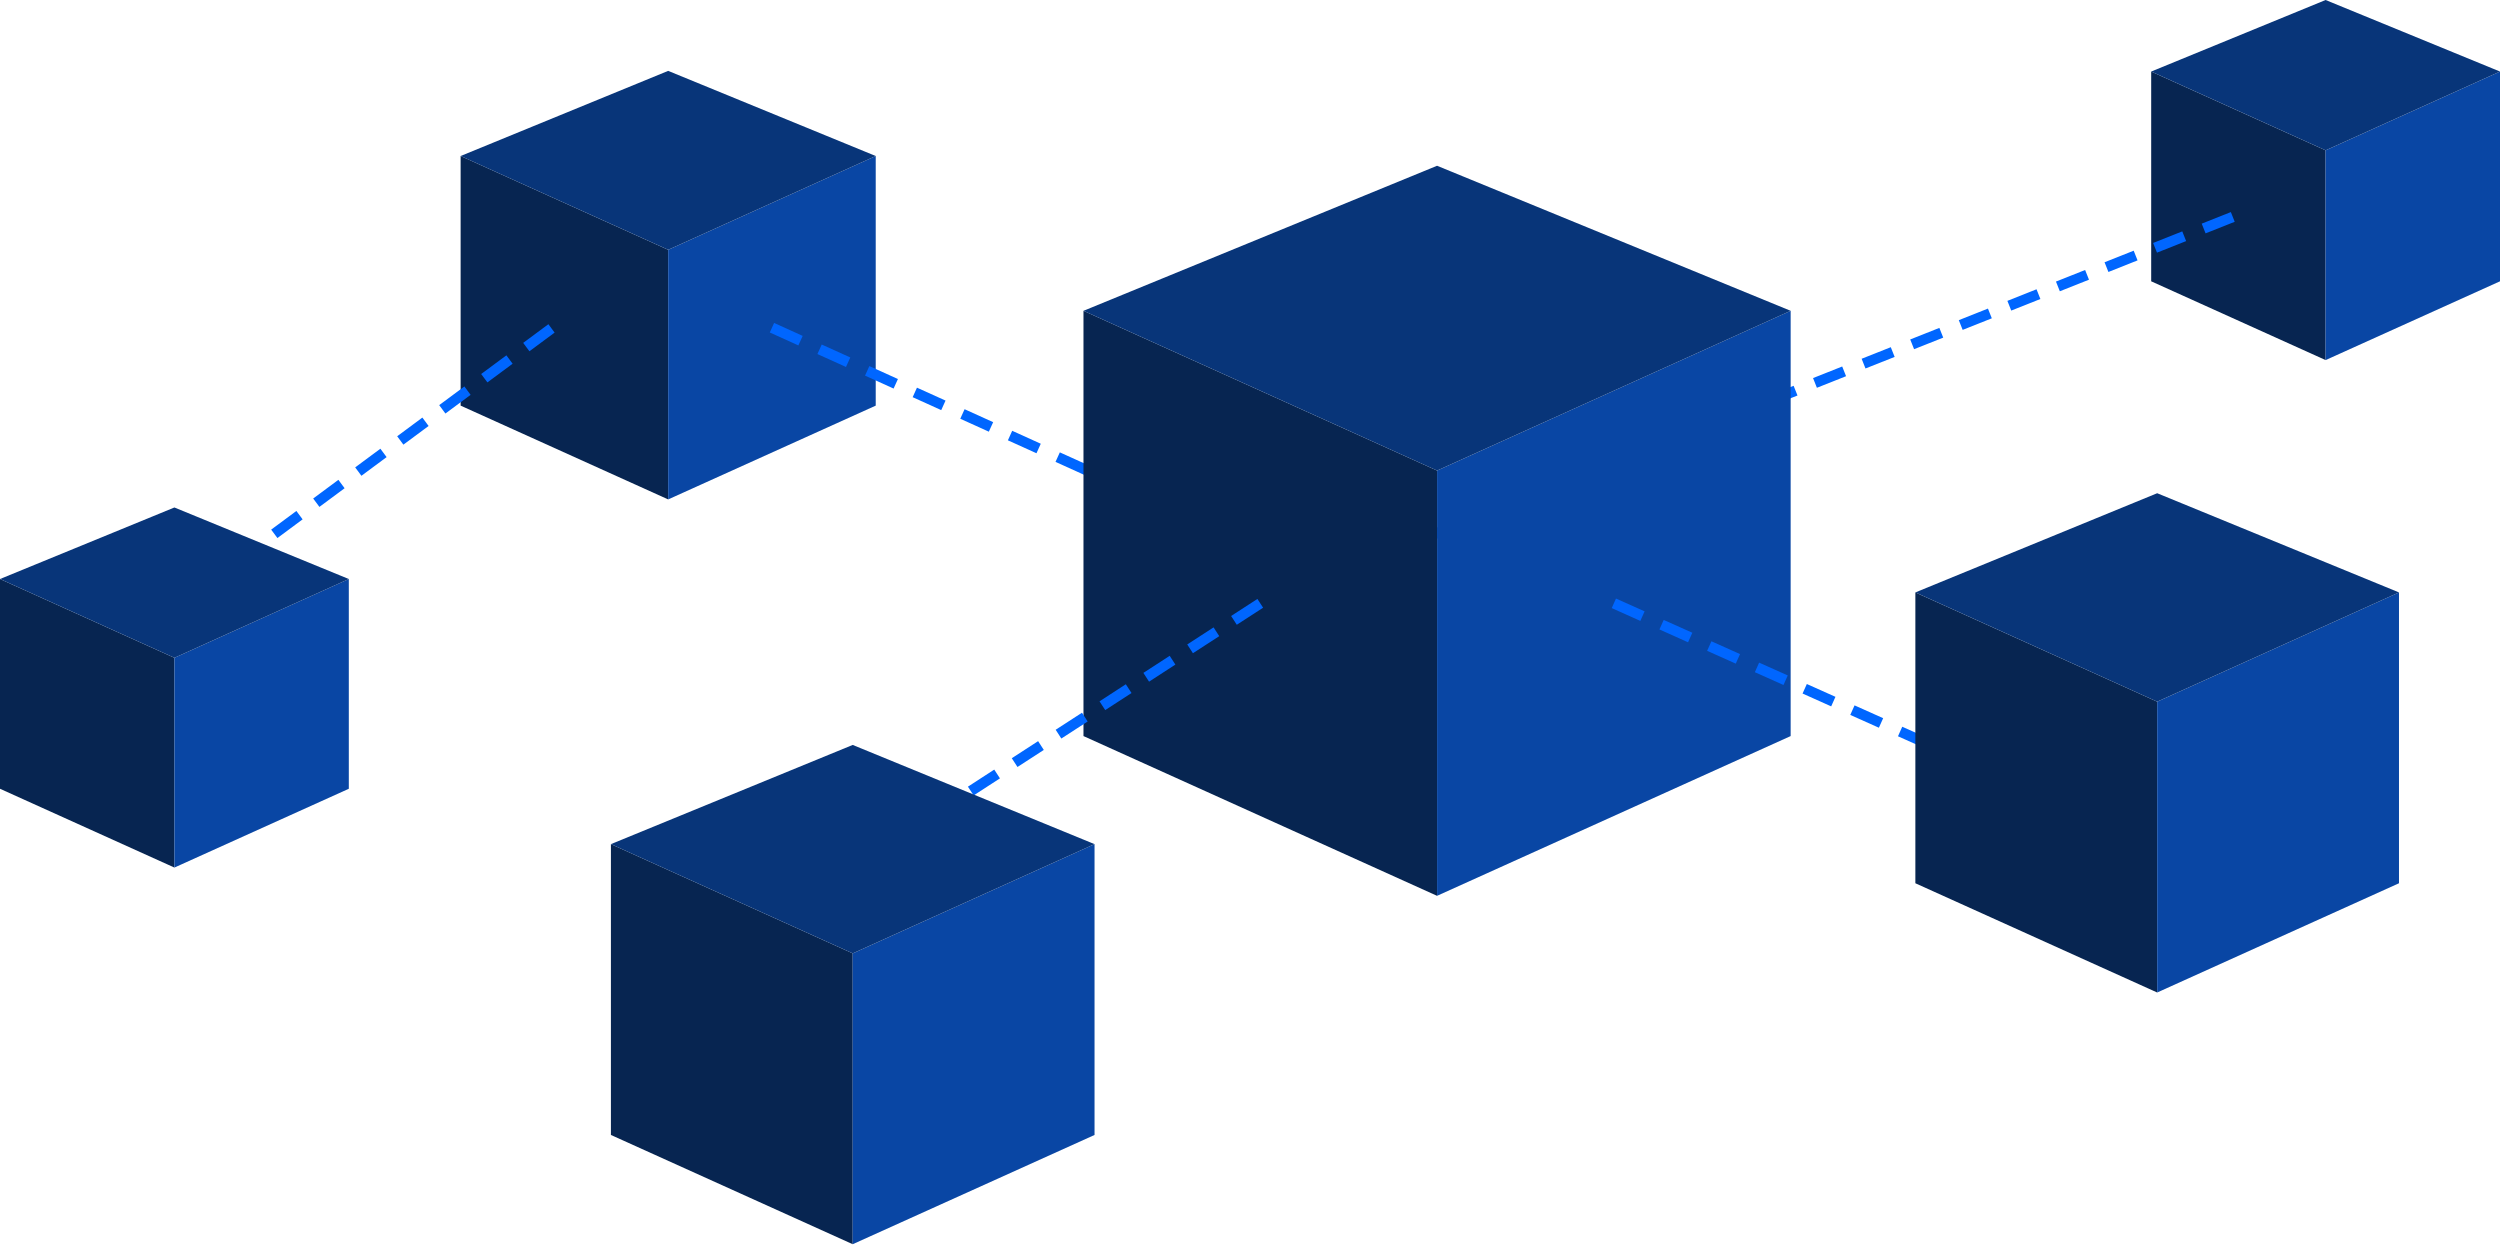 <svg width="200" height="100" viewBox="0 0 200 100" fill="none" xmlns="http://www.w3.org/2000/svg">
<path d="M53.454 39.953L36.85 32.45V12.48L53.454 19.983V39.953Z" fill="#072551"/>
<path d="M53.454 19.983L70.058 12.48V32.45L53.454 39.953V19.983Z" fill="#0946A4"/>
<path d="M53.454 5.67L70.058 12.481L53.454 19.983L36.85 12.481L53.454 5.67Z" fill="#083579"/>
<path d="M186.048 28.807L172.095 22.504V5.724L186.048 12.027V28.807Z" fill="#072551"/>
<path d="M186.048 12.027L200 5.724V22.504L186.048 28.807V12.027Z" fill="#0946A4"/>
<path d="M186.048 0L200 5.724L186.048 12.027L172.095 5.724L186.048 0Z" fill="#083579"/>
<path d="M101.636 44.737L99.679 43.852L100.025 43.089L101.981 43.976L101.636 44.737ZM98.156 43.161L95.87 42.126L96.215 41.365L98.5 42.399L98.156 43.161ZM94.346 41.436L92.06 40.401L92.406 39.639L94.691 40.675L94.346 41.436ZM90.537 39.711L88.251 38.676L88.596 37.913L90.881 38.949L90.537 39.711ZM86.727 37.986L84.441 36.95L84.787 36.189L87.072 37.223L86.727 37.986ZM82.918 36.26L80.632 35.226L80.976 34.463L83.262 35.499L82.918 36.26ZM79.107 34.535L76.822 33.5L77.167 32.737L79.453 33.773L79.107 34.535ZM75.298 32.81L73.013 31.774L73.357 31.013L75.643 32.047L75.298 32.81ZM71.488 31.084L69.203 30.05L69.548 29.287L71.834 30.322L71.488 31.084ZM67.679 29.358L65.394 28.324L65.738 27.562L68.023 28.597L67.679 29.358ZM63.869 27.634L61.583 26.598L61.929 25.836L64.215 26.872L63.869 27.634Z" fill="#0066FF"/>
<path d="M19.816 44.804L19.318 44.133L20.351 43.366L20.849 44.038L19.816 44.804ZM22.193 43.043L21.694 42.37L23.711 40.877L24.209 41.549L22.193 43.043ZM25.553 40.552L25.055 39.881L27.071 38.386L27.568 39.058L25.553 40.552ZM28.913 38.063L28.415 37.39L30.431 35.897L30.929 36.569L28.913 38.063ZM32.272 35.572L31.775 34.901L33.79 33.406L34.288 34.078L32.272 35.572ZM35.633 33.082L35.135 32.41L37.151 30.916L37.649 31.588L35.633 33.082ZM38.992 30.592L38.494 29.921L40.511 28.426L41.009 29.098L38.992 30.592ZM42.353 28.102L41.855 27.43L43.871 25.936L44.369 26.608L42.353 28.102Z" fill="#0066FF"/>
<path d="M13.952 69.405L0 63.101V46.321L13.952 52.625V69.405Z" fill="#072551"/>
<path d="M13.952 52.625L27.905 46.321V63.101L13.952 69.405V52.625Z" fill="#0946A4"/>
<path d="M13.952 40.598L27.905 46.322L13.952 52.625L0 46.322L13.952 40.598Z" fill="#083579"/>
<path d="M100.975 48.654L100.666 47.878L100.737 47.85L101.046 48.627L100.975 48.654ZM102.601 48.009L102.292 47.232L104.624 46.306L104.933 47.083L102.601 48.009ZM106.487 46.465L106.179 45.688L108.51 44.761L108.819 45.538L106.487 46.465ZM110.374 44.92L110.065 44.144L112.397 43.217L112.706 43.994L110.374 44.92ZM114.26 43.376L113.952 42.599L116.283 41.673L116.592 42.45L114.26 43.376ZM118.147 41.833L117.838 41.055L120.17 40.128L120.479 40.907L118.147 41.833ZM122.033 40.289L121.725 39.511L124.056 38.584L124.365 39.362L122.033 40.289ZM125.92 38.744L125.611 37.966L127.943 37.04L128.252 37.818L125.92 38.744ZM129.806 37.2L129.498 36.422L131.829 35.497L132.138 36.273L129.806 37.2ZM133.693 35.656L133.384 34.879L135.716 33.952L136.025 34.729L133.693 35.656ZM137.579 34.111L137.271 33.335L139.603 32.408L139.911 33.185L137.579 34.111ZM141.466 32.567L141.157 31.79L143.49 30.864L143.799 31.64L141.466 32.567ZM145.352 31.023L145.044 30.246L147.376 29.319L147.685 30.096L145.352 31.023ZM149.239 29.478L148.931 28.701L151.263 27.775L151.572 28.553L149.239 29.478ZM153.127 27.935L152.818 27.157L155.149 26.231L155.458 27.009L153.127 27.935ZM157.013 26.391L156.704 25.613L159.036 24.686L159.345 25.464L157.013 26.391ZM160.9 24.847L160.591 24.069L162.922 23.142L163.231 23.92L160.9 24.847ZM164.786 23.302L164.477 22.526L166.809 21.599L167.118 22.376L164.786 23.302ZM168.673 21.758L168.364 20.981L170.695 20.055L171.004 20.831L168.673 21.758ZM172.559 20.213L172.25 19.437L174.582 18.51L174.891 19.287L172.559 20.213ZM176.446 18.669L176.137 17.892L178.468 16.966L178.777 17.743L176.446 18.669Z" fill="#0066FF"/>
<path d="M114.965 71.666L86.678 58.886V24.864L114.965 37.646V71.666Z" fill="#072551"/>
<path d="M114.965 37.646L143.252 24.864V58.886L114.965 71.666V37.646Z" fill="#0946A4"/>
<path d="M114.965 13.261L143.252 24.865L114.965 37.647L86.678 24.865L114.965 13.261Z" fill="#083579"/>
<path d="M161.763 63.346L159.472 62.321L159.814 61.557L162.105 62.582L161.763 63.346ZM157.946 61.637L155.656 60.611L155.997 59.848L158.288 60.873L157.946 61.637ZM154.128 59.927L151.839 58.902L152.18 58.138L154.471 59.163L154.128 59.927ZM150.311 58.218L148.022 57.193L148.364 56.43L150.653 57.455L150.311 58.218ZM146.495 56.51L144.205 55.483L144.547 54.721L146.836 55.746L146.495 56.51ZM142.678 54.8L140.388 53.775L140.73 53.011L143.02 54.036L142.678 54.8ZM138.861 53.091L136.571 52.066L136.913 51.302L139.203 52.328L138.861 53.091ZM135.044 51.383L132.755 50.356L133.096 49.594L135.386 50.619L135.044 51.383ZM131.227 49.673L128.938 48.647L129.279 47.884L131.569 48.909L131.227 49.673Z" fill="#0066FF"/>
<path d="M77.89 63.635L77.434 62.933L79.54 61.567L79.996 62.269L77.89 63.635ZM81.398 61.359L80.943 60.657L83.049 59.292L83.504 59.994L81.398 61.359ZM84.907 59.083L84.453 58.381L86.558 57.017L87.013 57.719L84.907 59.083ZM88.417 56.808L87.962 56.106L90.066 54.74L90.522 55.442L88.417 56.808ZM91.925 54.533L91.47 53.831L93.576 52.465L94.03 53.167L91.925 54.533ZM95.434 52.258L94.979 51.556L97.085 50.19L97.54 50.892L95.434 52.258ZM98.943 49.981L98.488 49.279L100.593 47.915L101.049 48.617L98.943 49.981Z" fill="#0066FF"/>
<path d="M68.217 99.537L48.873 90.797V67.53L68.217 76.271V99.537Z" fill="#072551"/>
<path d="M68.217 76.271L87.563 67.53V90.797L68.217 99.537V76.271Z" fill="#0946A4"/>
<path d="M68.217 59.595L87.562 67.531L68.217 76.271L48.872 67.531L68.217 59.595Z" fill="#083579"/>
<path d="M172.574 79.4L153.229 70.66V47.394L172.574 56.134V79.4Z" fill="#072551"/>
<path d="M172.574 56.134L191.919 47.394V70.66L172.574 79.4V56.134Z" fill="#0946A4"/>
<path d="M172.574 39.458L191.92 47.394L172.574 56.134L153.229 47.394L172.574 39.458Z" fill="#083579"/>
</svg>
